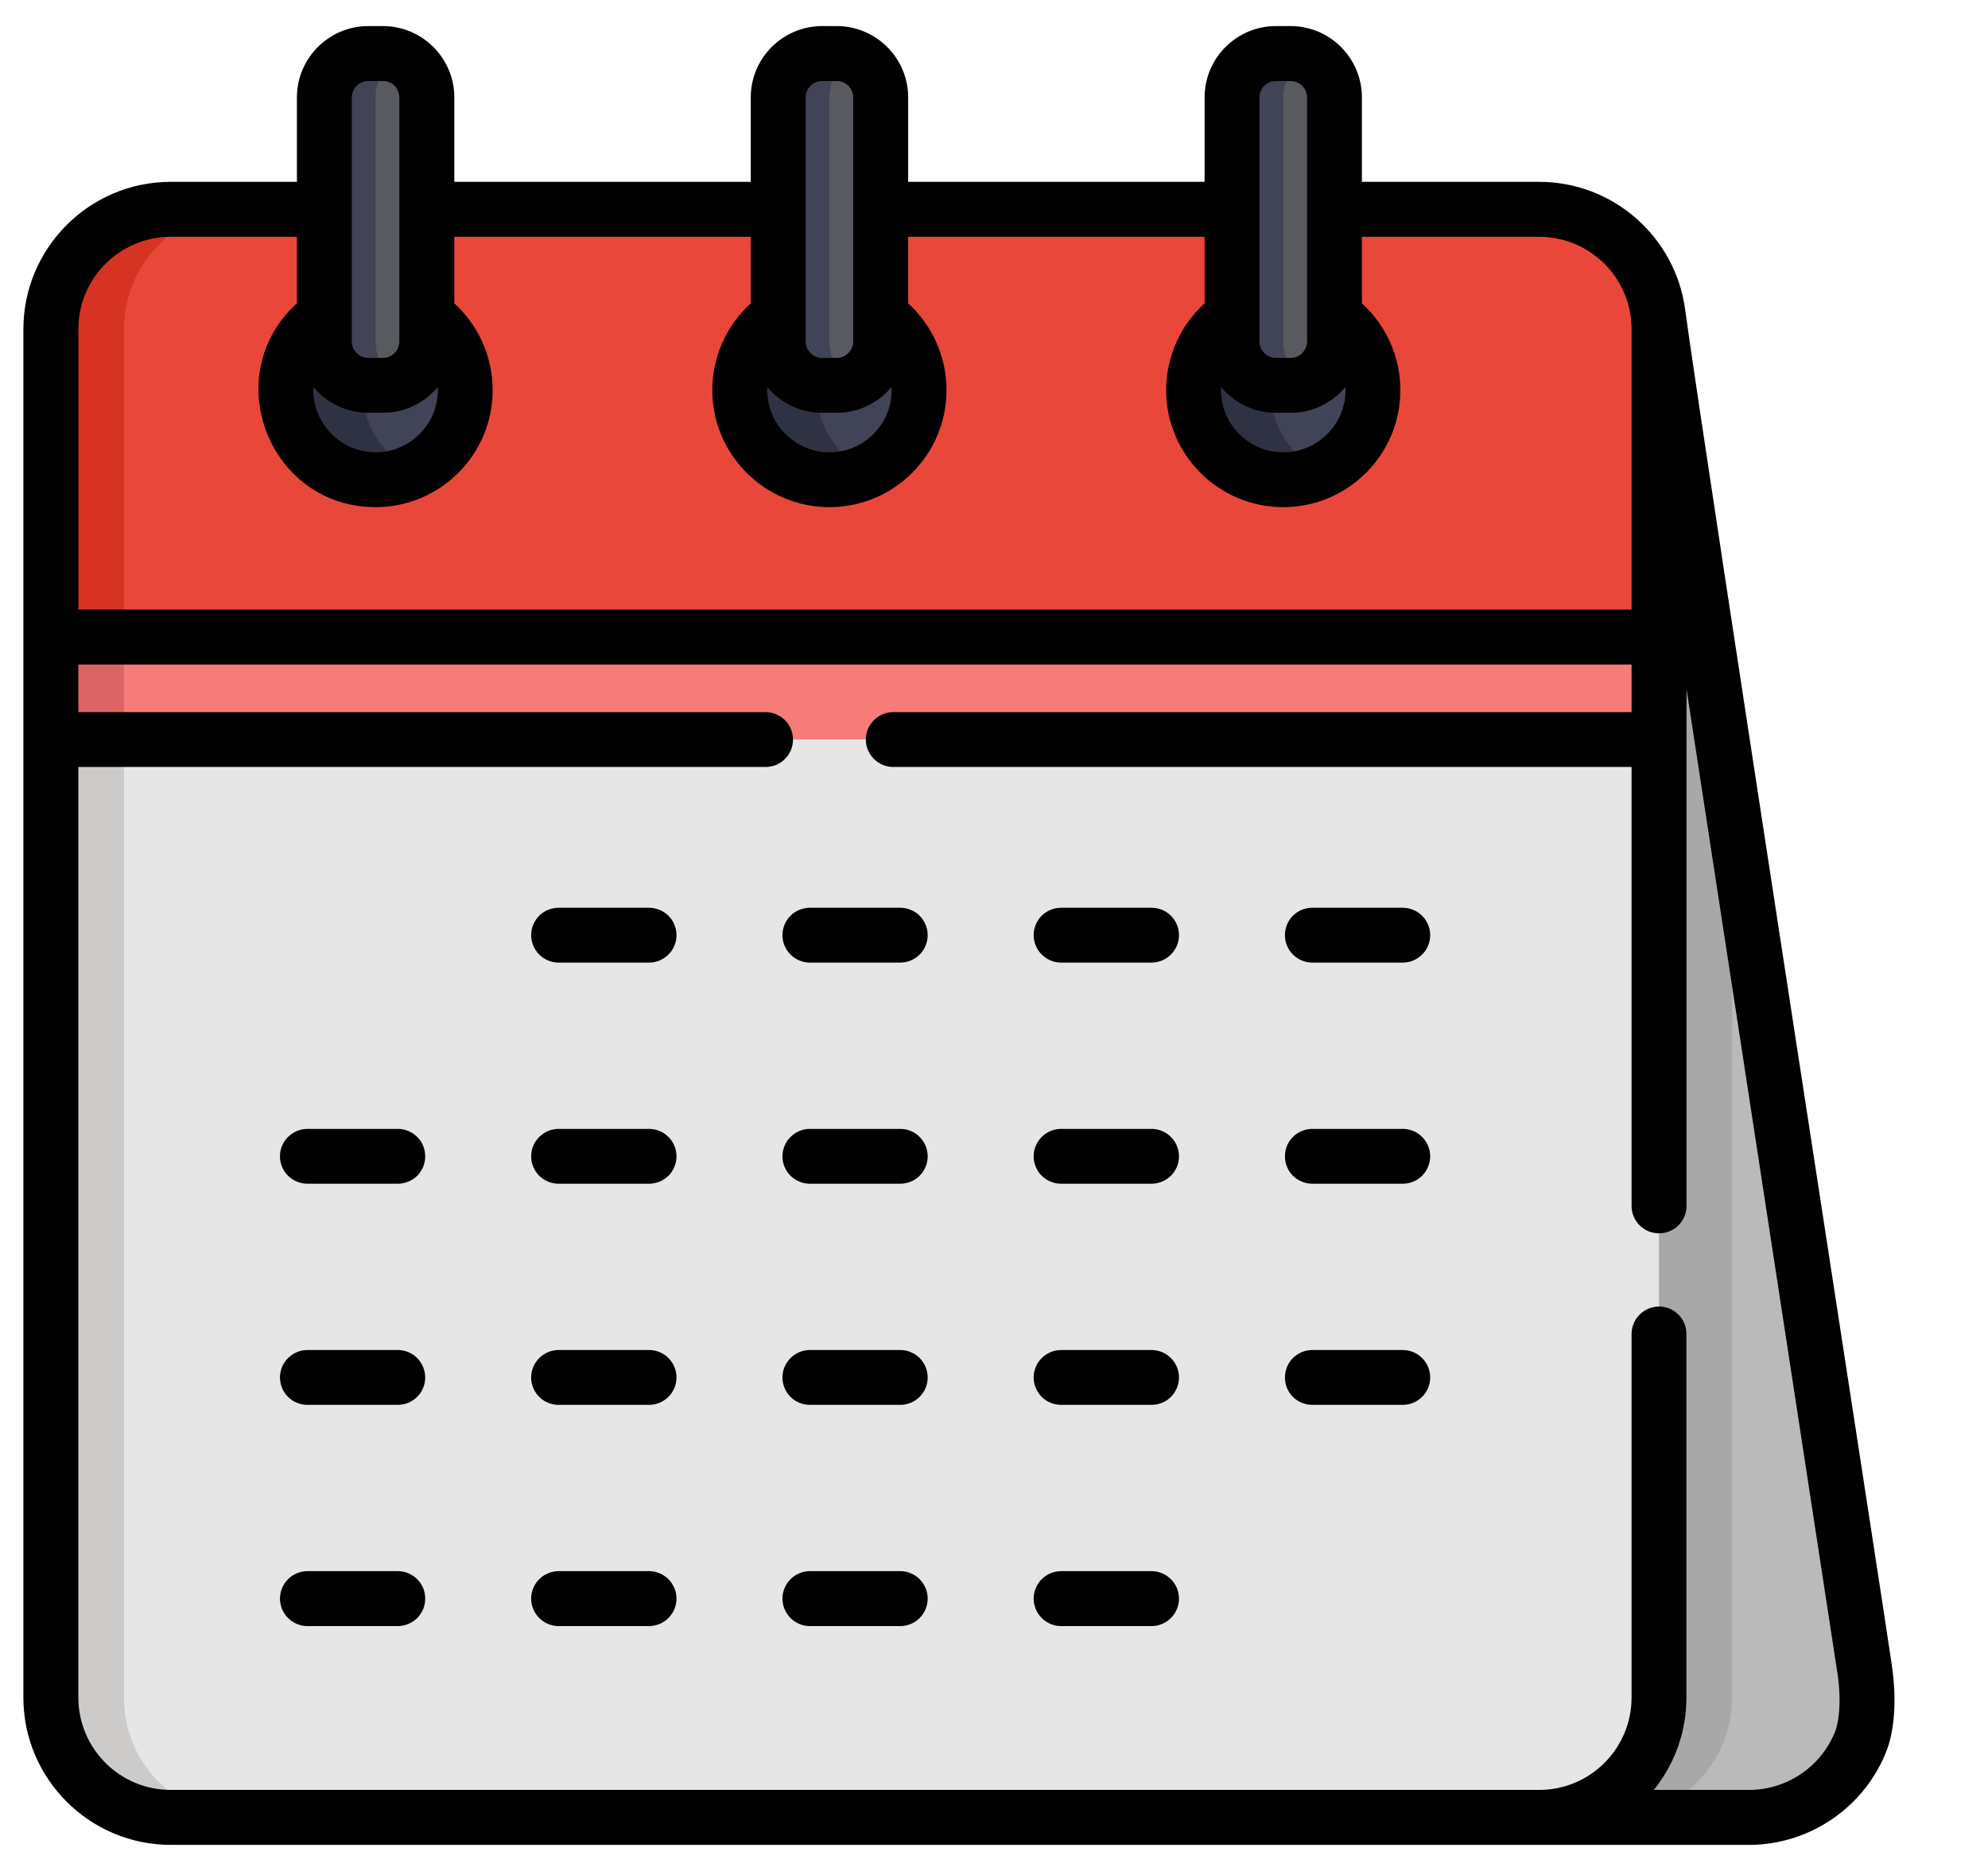 <svg xmlns="http://www.w3.org/2000/svg" width="17" height="16" viewBox="0 0 17 16" fill="none">
    <path d="M14.186 2.815C14.186 2.249 13.727 1.79 13.161 1.79H1.459C0.893 1.79 0.434 2.249 0.434 2.815V14.517C0.434 14.81 0.557 15.074 0.754 15.261H13.161V15.542H14.957C15.398 15.542 15.774 15.263 15.918 14.872C16.038 14.556 16.08 15.161 14.186 2.815Z" fill="#BABABA"/>
    <path d="M14.812 14.517V6.895L14.186 2.815C14.186 2.249 13.727 1.79 13.161 1.79H2.085C1.519 1.79 1.06 2.249 1.06 2.815V14.517C1.06 14.81 1.183 15.074 1.38 15.261H13.161V15.542H13.787C14.353 15.542 14.812 15.083 14.812 14.517Z" fill="#A8A8A8"/>
    <path d="M13.161 1.79H1.459C0.893 1.79 0.434 2.249 0.434 2.815V14.517C0.434 15.083 0.893 15.542 1.459 15.542H13.161C13.727 15.542 14.186 15.083 14.186 14.517V2.815C14.186 2.249 13.727 1.79 13.161 1.79Z" fill="#E6E6E6"/>
    <path d="M1.06 14.517V2.815C1.06 2.249 1.519 1.79 2.085 1.79H1.459C0.893 1.79 0.434 2.249 0.434 2.815V14.517C0.434 15.083 0.893 15.542 1.459 15.542H2.085C1.519 15.542 1.06 15.083 1.06 14.517Z" fill="#CCCBCA"/>
    <path d="M13.161 1.79H1.459C0.893 1.79 0.434 2.249 0.434 2.815V5.448H14.186V2.815C14.186 2.249 13.727 1.79 13.161 1.79Z" fill="#EA473B"/>
    <path d="M1.06 2.815C1.06 2.249 1.519 1.79 2.085 1.79H1.459C0.893 1.79 0.434 2.249 0.434 2.815V5.448H1.06V2.815Z" fill="#D63322"/>
    <path d="M11.411 2.707V2.92C11.411 3.127 11.243 3.139 11.035 3.139H10.91C10.703 3.139 10.534 3.127 10.534 2.92V2.707C10.336 2.845 10.206 3.075 10.206 3.336C10.206 3.759 10.549 4.102 10.973 4.102C11.724 4.102 12.022 3.133 11.411 2.707ZM7.53 2.707V2.92C7.53 3.127 7.362 3.108 7.154 3.108H7.029C6.822 3.108 6.654 3.127 6.654 2.92V2.707C6.455 2.845 6.325 3.075 6.325 3.336C6.325 3.759 6.668 4.102 7.092 4.102C7.515 4.102 7.859 3.759 7.859 3.336C7.859 3.075 7.729 2.845 7.53 2.707ZM3.649 2.707V2.92C3.649 3.162 3.422 3.139 3.148 3.139C2.941 3.139 2.773 3.127 2.773 2.92V2.707C2.161 3.134 2.461 4.102 3.211 4.102C3.634 4.102 3.978 3.759 3.978 3.336C3.978 3.075 3.848 2.845 3.649 2.707Z" fill="#414356"/>
    <path d="M10.863 3.336C10.863 3.321 10.864 3.307 10.865 3.292C10.679 3.27 10.535 3.112 10.535 2.92V2.707C10.336 2.845 10.206 3.075 10.206 3.336C10.206 3.759 10.549 4.102 10.973 4.102C11.09 4.102 11.202 4.076 11.301 4.029C11.042 3.905 10.863 3.642 10.863 3.336ZM6.982 3.336C6.982 3.321 6.983 3.307 6.984 3.292C6.798 3.27 6.654 3.112 6.654 2.92V2.707C6.455 2.845 6.325 3.075 6.325 3.336C6.325 3.759 6.668 4.102 7.092 4.102C7.21 4.102 7.321 4.076 7.421 4.029C7.162 3.905 6.982 3.642 6.982 3.336ZM3.103 3.292C2.917 3.27 2.773 3.112 2.773 2.92V2.707C2.574 2.845 2.444 3.075 2.444 3.336C2.444 3.9 3.034 4.269 3.54 4.029C3.265 3.898 3.085 3.613 3.103 3.292Z" fill="#2F3242"/>
    <path d="M0.434 5.448H14.186V6.324H0.434V5.448Z" fill="#F77C79"/>
    <path d="M0.434 5.448H1.06V6.324H0.434V5.448Z" fill="#DD6464"/>
    <path d="M3.274 0.458C3.481 0.458 3.649 0.626 3.649 0.833V2.92C3.649 3.127 3.481 3.295 3.274 3.295H3.149C2.941 3.295 2.773 3.127 2.773 2.92V0.833C2.773 0.626 2.941 0.458 3.149 0.458H3.274ZM7.155 0.458C7.362 0.458 7.53 0.626 7.53 0.833V2.92C7.53 3.127 7.362 3.295 7.155 3.295H7.029C6.822 3.295 6.654 3.127 6.654 2.92V0.833C6.654 0.626 6.822 0.458 7.029 0.458H7.155ZM11.035 0.458C11.243 0.458 11.411 0.626 11.411 0.833V2.92C11.411 3.127 11.243 3.295 11.035 3.295H10.91C10.703 3.295 10.535 3.127 10.535 2.92V0.833C10.535 0.626 10.703 0.458 10.91 0.458H11.035Z" fill="#585A60"/>
    <path d="M3.274 0.458C3.481 0.458 3.649 0.626 3.649 0.833V2.92C3.649 3.127 3.481 3.295 3.274 3.295H3.149C2.941 3.295 2.773 3.127 2.773 2.92V0.833C2.773 0.626 2.941 0.458 3.149 0.458H3.274ZM7.155 0.458C7.362 0.458 7.53 0.626 7.53 0.833V2.92C7.53 3.127 7.362 3.295 7.155 3.295H7.029C6.822 3.295 6.654 3.127 6.654 2.92V0.833C6.654 0.626 6.822 0.458 7.029 0.458H7.155ZM11.035 0.458C11.243 0.458 11.411 0.626 11.411 0.833V2.92C11.411 3.127 11.243 3.295 11.035 3.295H10.91C10.703 3.295 10.535 3.127 10.535 2.92V0.833C10.535 0.626 10.703 0.458 10.91 0.458H11.035Z" fill="#585A60"/>
    <path d="M3.211 2.92V0.833C3.211 0.682 3.301 0.552 3.43 0.492C3.381 0.47 3.328 0.458 3.274 0.458H3.149C2.941 0.458 2.773 0.626 2.773 0.833V2.92C2.773 3.127 2.941 3.295 3.149 3.295H3.274C3.33 3.295 3.383 3.283 3.43 3.261C3.301 3.202 3.211 3.071 3.211 2.92ZM7.092 2.92V0.833C7.092 0.682 7.182 0.552 7.311 0.492C7.262 0.47 7.209 0.458 7.154 0.458H7.029C6.822 0.458 6.654 0.626 6.654 0.833V2.92C6.654 3.127 6.822 3.295 7.029 3.295H7.154C7.21 3.295 7.263 3.283 7.311 3.261C7.182 3.202 7.092 3.071 7.092 2.92ZM10.973 2.92V0.833C10.973 0.682 11.063 0.552 11.192 0.492C11.143 0.47 11.089 0.458 11.035 0.458H10.91C10.703 0.458 10.534 0.626 10.534 0.833V2.92C10.534 3.127 10.703 3.295 10.91 3.295H11.035C11.091 3.295 11.144 3.283 11.192 3.261C11.063 3.202 10.973 3.071 10.973 2.92Z" fill="#414356"/>
    <path d="M14.41 2.646C14.327 2.028 13.796 1.555 13.162 1.555H11.646V0.833C11.646 0.497 11.373 0.223 11.036 0.223H10.911C10.574 0.223 10.301 0.497 10.301 0.833V1.555H7.766V0.833C7.766 0.497 7.492 0.223 7.155 0.223H7.03C6.694 0.223 6.42 0.497 6.42 0.833V1.555H3.885V0.833C3.885 0.497 3.611 0.223 3.274 0.223H3.149C2.813 0.223 2.539 0.497 2.539 0.833V1.555H1.46C0.765 1.555 0.2 2.121 0.2 2.815V14.517C0.2 15.211 0.765 15.777 1.46 15.777H14.957C15.482 15.777 15.957 15.446 16.139 14.955C16.163 14.89 16.239 14.645 16.176 14.229C16.115 13.798 14.576 3.871 14.41 2.646ZM11.505 3.31C11.505 3.319 11.506 3.327 11.506 3.336C11.506 3.629 11.267 3.868 10.973 3.868C10.68 3.868 10.441 3.629 10.441 3.336C10.441 3.327 10.442 3.319 10.442 3.31C10.453 3.323 10.464 3.335 10.476 3.347C10.478 3.349 10.48 3.351 10.482 3.353C10.494 3.365 10.507 3.377 10.52 3.388L10.527 3.393C10.54 3.404 10.553 3.414 10.568 3.424C10.57 3.425 10.572 3.427 10.574 3.428C10.589 3.438 10.604 3.447 10.62 3.456C10.62 3.456 10.621 3.457 10.622 3.457C10.638 3.466 10.654 3.473 10.67 3.48L10.675 3.483C10.691 3.489 10.708 3.496 10.725 3.501C10.728 3.502 10.73 3.503 10.733 3.504C10.77 3.515 10.808 3.522 10.846 3.527C10.848 3.527 10.851 3.527 10.853 3.527C10.872 3.529 10.891 3.53 10.911 3.53H11.036C11.056 3.53 11.075 3.529 11.094 3.527C11.096 3.527 11.098 3.527 11.101 3.527C11.122 3.524 11.143 3.521 11.163 3.517C11.18 3.513 11.197 3.509 11.214 3.504L11.222 3.501C11.239 3.495 11.256 3.489 11.272 3.483L11.277 3.48C11.293 3.473 11.309 3.466 11.325 3.457C11.326 3.457 11.326 3.456 11.327 3.456C11.343 3.447 11.358 3.438 11.373 3.428C11.375 3.427 11.377 3.425 11.379 3.424C11.393 3.414 11.407 3.404 11.42 3.393L11.427 3.388C11.44 3.377 11.453 3.365 11.465 3.353C11.467 3.351 11.469 3.349 11.471 3.347C11.483 3.335 11.494 3.323 11.505 3.31ZM10.77 0.833C10.77 0.796 10.785 0.76 10.811 0.734C10.838 0.707 10.874 0.693 10.911 0.693H11.036C11.073 0.693 11.109 0.707 11.136 0.734C11.162 0.76 11.177 0.796 11.177 0.833V2.92C11.177 2.957 11.162 2.993 11.136 3.019C11.109 3.046 11.073 3.061 11.036 3.061H10.911C10.874 3.061 10.838 3.046 10.811 3.019C10.785 2.993 10.77 2.957 10.77 2.92V0.833ZM7.624 3.31C7.625 3.319 7.625 3.327 7.625 3.336C7.625 3.629 7.386 3.868 7.093 3.868C6.799 3.868 6.561 3.629 6.561 3.336C6.561 3.327 6.561 3.319 6.561 3.31C6.572 3.323 6.584 3.335 6.595 3.347C6.597 3.349 6.599 3.351 6.601 3.353C6.613 3.365 6.626 3.377 6.639 3.388L6.646 3.393C6.659 3.404 6.673 3.414 6.687 3.424C6.689 3.425 6.691 3.427 6.693 3.428C6.708 3.438 6.723 3.447 6.739 3.456C6.74 3.456 6.741 3.457 6.741 3.457C6.757 3.466 6.773 3.473 6.789 3.48L6.794 3.483C6.811 3.489 6.827 3.496 6.844 3.501C6.847 3.502 6.85 3.503 6.852 3.504C6.889 3.515 6.927 3.522 6.965 3.527C6.968 3.527 6.97 3.527 6.972 3.527C6.991 3.529 7.011 3.53 7.03 3.53H7.155C7.175 3.53 7.194 3.529 7.213 3.527C7.215 3.527 7.218 3.527 7.22 3.527C7.241 3.524 7.262 3.521 7.282 3.517C7.299 3.513 7.316 3.509 7.333 3.504L7.341 3.501C7.358 3.495 7.375 3.489 7.391 3.483L7.396 3.48C7.412 3.473 7.428 3.466 7.444 3.457C7.445 3.457 7.446 3.456 7.446 3.456C7.462 3.447 7.477 3.438 7.492 3.428C7.494 3.427 7.496 3.425 7.499 3.424C7.513 3.414 7.526 3.404 7.539 3.393L7.547 3.388C7.56 3.377 7.572 3.365 7.584 3.353C7.586 3.351 7.588 3.349 7.59 3.347C7.602 3.335 7.613 3.323 7.624 3.31ZM6.889 0.833C6.889 0.796 6.904 0.76 6.931 0.734C6.957 0.707 6.993 0.693 7.03 0.693H7.155C7.193 0.693 7.228 0.707 7.255 0.734C7.281 0.76 7.296 0.796 7.296 0.833V2.92C7.296 2.957 7.281 2.993 7.255 3.019C7.228 3.046 7.193 3.061 7.155 3.061H7.03C6.993 3.061 6.957 3.046 6.931 3.019C6.904 2.993 6.889 2.957 6.889 2.92V0.833ZM3.743 3.31C3.744 3.319 3.744 3.327 3.744 3.336C3.744 3.629 3.505 3.868 3.212 3.868C2.908 3.868 2.666 3.612 2.68 3.31C2.73 3.369 2.79 3.419 2.858 3.456C2.859 3.456 2.86 3.457 2.861 3.457C2.876 3.466 2.892 3.473 2.908 3.48L2.914 3.483C2.93 3.49 2.946 3.496 2.963 3.501C2.966 3.502 2.969 3.503 2.972 3.504C3.008 3.515 3.046 3.522 3.085 3.527C3.087 3.527 3.089 3.527 3.092 3.527C3.111 3.529 3.13 3.53 3.149 3.53H3.274C3.294 3.53 3.313 3.529 3.332 3.527C3.334 3.527 3.337 3.527 3.339 3.527C3.36 3.524 3.381 3.521 3.401 3.517C3.419 3.513 3.436 3.509 3.452 3.504L3.461 3.501C3.477 3.496 3.494 3.49 3.51 3.483L3.515 3.48C3.532 3.473 3.548 3.466 3.563 3.457C3.564 3.457 3.565 3.457 3.566 3.456C3.581 3.448 3.596 3.438 3.611 3.428C3.613 3.427 3.616 3.426 3.618 3.424C3.632 3.414 3.645 3.404 3.659 3.394L3.666 3.388C3.679 3.377 3.691 3.365 3.703 3.353C3.705 3.352 3.707 3.35 3.709 3.348C3.721 3.336 3.732 3.323 3.743 3.31ZM3.008 0.833C3.008 0.796 3.023 0.76 3.05 0.734C3.076 0.707 3.112 0.693 3.149 0.693H3.274C3.312 0.693 3.348 0.707 3.374 0.734C3.4 0.76 3.415 0.796 3.415 0.833V2.92C3.415 2.957 3.4 2.993 3.374 3.019C3.348 3.046 3.312 3.061 3.274 3.061H3.149C3.112 3.061 3.076 3.046 3.05 3.019C3.023 2.993 3.008 2.957 3.008 2.92V2.707L3.008 0.833ZM0.67 2.815C0.67 2.379 1.024 2.025 1.46 2.025H2.539V2.594C1.863 3.208 2.299 4.337 3.212 4.337C3.764 4.337 4.213 3.888 4.213 3.336C4.213 3.052 4.092 2.783 3.885 2.594V2.025H6.42V2.594C6.212 2.783 6.091 3.052 6.091 3.336C6.091 3.888 6.541 4.337 7.093 4.337C7.645 4.337 8.094 3.888 8.094 3.336C8.094 3.052 7.973 2.783 7.766 2.594V2.025H10.301V2.594C10.093 2.783 9.972 3.052 9.972 3.336C9.972 3.888 10.421 4.337 10.973 4.337C11.526 4.337 11.975 3.888 11.975 3.336C11.975 3.052 11.854 2.783 11.646 2.594V2.025H13.162C13.598 2.025 13.952 2.379 13.952 2.815V5.213H0.67V2.815ZM15.699 14.791C15.585 15.1 15.287 15.307 14.957 15.307H14.142C14.317 15.091 14.421 14.816 14.421 14.517V11.408C14.421 11.346 14.397 11.286 14.353 11.242C14.309 11.198 14.249 11.173 14.187 11.173C14.125 11.173 14.065 11.198 14.021 11.242C13.977 11.286 13.952 11.346 13.952 11.408V14.517C13.952 14.953 13.598 15.307 13.162 15.307H1.46C1.024 15.307 0.67 14.953 0.67 14.517V6.559H6.547C6.609 6.559 6.669 6.535 6.713 6.49C6.757 6.446 6.781 6.387 6.781 6.325C6.781 6.262 6.757 6.203 6.713 6.159C6.669 6.115 6.609 6.09 6.547 6.09H0.67V5.683H13.952V6.09H7.639C7.577 6.09 7.517 6.115 7.473 6.159C7.429 6.203 7.404 6.262 7.404 6.325C7.404 6.387 7.429 6.446 7.473 6.49C7.517 6.535 7.577 6.559 7.639 6.559H13.952V10.313C13.952 10.375 13.977 10.435 14.021 10.479C14.065 10.523 14.125 10.547 14.187 10.547C14.249 10.547 14.309 10.523 14.353 10.479C14.397 10.435 14.422 10.375 14.422 10.313V5.893L15.71 14.293L15.711 14.297C15.761 14.62 15.7 14.788 15.699 14.791Z" fill="black"/>
    <path d="M5.55 7.763H4.777C4.715 7.763 4.655 7.787 4.611 7.831C4.567 7.875 4.542 7.935 4.542 7.997C4.542 8.06 4.567 8.119 4.611 8.163C4.655 8.207 4.715 8.232 4.777 8.232H5.55C5.581 8.232 5.611 8.226 5.64 8.214C5.668 8.202 5.694 8.185 5.716 8.163C5.738 8.142 5.755 8.116 5.767 8.087C5.779 8.059 5.785 8.028 5.785 7.997C5.785 7.967 5.779 7.936 5.767 7.908C5.755 7.879 5.738 7.853 5.716 7.831C5.694 7.81 5.668 7.792 5.64 7.781C5.611 7.769 5.581 7.763 5.55 7.763ZM7.698 7.763H6.926C6.863 7.763 6.804 7.787 6.76 7.831C6.716 7.875 6.691 7.935 6.691 7.997C6.691 8.06 6.716 8.119 6.76 8.163C6.804 8.207 6.863 8.232 6.926 8.232H7.698C7.729 8.232 7.76 8.226 7.788 8.214C7.817 8.202 7.843 8.185 7.864 8.163C7.886 8.142 7.903 8.116 7.915 8.087C7.927 8.059 7.933 8.028 7.933 7.997C7.933 7.967 7.927 7.936 7.915 7.908C7.903 7.879 7.886 7.853 7.864 7.831C7.843 7.81 7.817 7.792 7.788 7.781C7.76 7.769 7.729 7.763 7.698 7.763ZM9.847 7.763H9.074C9.012 7.763 8.952 7.787 8.908 7.831C8.864 7.875 8.839 7.935 8.839 7.997C8.839 8.06 8.864 8.119 8.908 8.163C8.952 8.207 9.012 8.232 9.074 8.232H9.847C9.909 8.232 9.969 8.207 10.013 8.163C10.057 8.119 10.082 8.06 10.082 7.997C10.082 7.935 10.057 7.875 10.013 7.831C9.969 7.787 9.909 7.763 9.847 7.763ZM11.995 7.763H11.222C11.16 7.763 11.1 7.787 11.056 7.831C11.012 7.875 10.988 7.935 10.988 7.997C10.988 8.06 11.012 8.119 11.056 8.163C11.1 8.207 11.16 8.232 11.222 8.232H11.995C12.026 8.232 12.056 8.226 12.085 8.214C12.113 8.202 12.139 8.185 12.161 8.163C12.183 8.142 12.2 8.116 12.212 8.087C12.224 8.059 12.23 8.028 12.23 7.997C12.23 7.967 12.224 7.936 12.212 7.908C12.2 7.879 12.183 7.853 12.161 7.831C12.139 7.81 12.113 7.792 12.085 7.781C12.056 7.769 12.026 7.763 11.995 7.763ZM3.402 9.654H2.629C2.567 9.654 2.507 9.679 2.463 9.723C2.419 9.767 2.394 9.826 2.394 9.889C2.394 9.951 2.419 10.011 2.463 10.055C2.507 10.098 2.567 10.123 2.629 10.123H3.402C3.432 10.123 3.463 10.117 3.491 10.105C3.52 10.094 3.546 10.076 3.568 10.055C3.589 10.033 3.607 10.007 3.619 9.978C3.63 9.95 3.636 9.919 3.636 9.889C3.636 9.858 3.63 9.827 3.619 9.799C3.607 9.77 3.589 9.744 3.568 9.723C3.546 9.701 3.52 9.683 3.491 9.672C3.463 9.66 3.432 9.654 3.402 9.654ZM5.55 9.654H4.777C4.715 9.654 4.655 9.679 4.611 9.723C4.567 9.767 4.542 9.826 4.542 9.889C4.542 9.951 4.567 10.011 4.611 10.055C4.655 10.098 4.715 10.123 4.777 10.123H5.55C5.581 10.123 5.611 10.117 5.64 10.105C5.668 10.094 5.694 10.076 5.716 10.055C5.738 10.033 5.755 10.007 5.767 9.978C5.779 9.95 5.785 9.919 5.785 9.889C5.785 9.858 5.779 9.827 5.767 9.799C5.755 9.77 5.738 9.744 5.716 9.723C5.694 9.701 5.668 9.683 5.64 9.672C5.611 9.66 5.581 9.654 5.55 9.654ZM7.698 9.654H6.926C6.863 9.654 6.804 9.679 6.76 9.723C6.716 9.767 6.691 9.826 6.691 9.889C6.691 9.951 6.716 10.011 6.76 10.055C6.804 10.098 6.863 10.123 6.926 10.123H7.698C7.729 10.123 7.76 10.117 7.788 10.105C7.817 10.094 7.843 10.076 7.864 10.055C7.886 10.033 7.903 10.007 7.915 9.978C7.927 9.95 7.933 9.919 7.933 9.889C7.933 9.858 7.927 9.827 7.915 9.799C7.903 9.77 7.886 9.744 7.864 9.723C7.843 9.701 7.817 9.683 7.788 9.672C7.76 9.66 7.729 9.654 7.698 9.654ZM9.847 9.654H9.074C9.012 9.654 8.952 9.679 8.908 9.723C8.864 9.767 8.839 9.826 8.839 9.889C8.839 9.951 8.864 10.011 8.908 10.055C8.952 10.098 9.012 10.123 9.074 10.123H9.847C9.909 10.123 9.969 10.098 10.013 10.055C10.057 10.011 10.082 9.951 10.082 9.889C10.082 9.826 10.057 9.767 10.013 9.723C9.969 9.679 9.909 9.654 9.847 9.654ZM11.995 9.654H11.222C11.16 9.654 11.1 9.679 11.056 9.723C11.012 9.767 10.988 9.826 10.988 9.889C10.988 9.951 11.012 10.011 11.056 10.055C11.1 10.098 11.16 10.123 11.222 10.123H11.995C12.026 10.123 12.056 10.117 12.085 10.105C12.113 10.094 12.139 10.076 12.161 10.055C12.183 10.033 12.2 10.007 12.212 9.978C12.224 9.95 12.23 9.919 12.23 9.889C12.23 9.858 12.224 9.827 12.212 9.799C12.2 9.77 12.183 9.744 12.161 9.723C12.139 9.701 12.114 9.683 12.085 9.672C12.056 9.66 12.026 9.654 11.995 9.654ZM3.402 11.545H2.629C2.567 11.545 2.507 11.57 2.463 11.614C2.419 11.658 2.394 11.717 2.394 11.78C2.394 11.842 2.419 11.902 2.463 11.946C2.507 11.99 2.567 12.014 2.629 12.014H3.402C3.531 12.014 3.636 11.909 3.636 11.78C3.636 11.65 3.531 11.545 3.402 11.545ZM5.55 11.545H4.777C4.715 11.545 4.655 11.57 4.611 11.614C4.567 11.658 4.542 11.717 4.542 11.78C4.542 11.842 4.567 11.902 4.611 11.946C4.655 11.99 4.715 12.014 4.777 12.014H5.55C5.68 12.014 5.785 11.909 5.785 11.78C5.785 11.65 5.68 11.545 5.55 11.545ZM7.698 11.545H6.926C6.863 11.545 6.804 11.57 6.76 11.614C6.716 11.658 6.691 11.717 6.691 11.78C6.691 11.842 6.716 11.902 6.76 11.946C6.804 11.99 6.863 12.014 6.926 12.014H7.698C7.828 12.014 7.933 11.909 7.933 11.78C7.933 11.65 7.828 11.545 7.698 11.545ZM9.847 11.545H9.074C9.012 11.545 8.952 11.57 8.908 11.614C8.864 11.658 8.839 11.717 8.839 11.78C8.839 11.842 8.864 11.902 8.908 11.946C8.952 11.99 9.012 12.014 9.074 12.014H9.847C9.909 12.014 9.969 11.99 10.013 11.946C10.057 11.902 10.082 11.842 10.082 11.78C10.082 11.717 10.057 11.658 10.013 11.614C9.969 11.57 9.909 11.545 9.847 11.545ZM11.995 11.545H11.222C11.16 11.545 11.1 11.57 11.056 11.614C11.012 11.658 10.988 11.717 10.988 11.78C10.988 11.842 11.012 11.902 11.056 11.946C11.1 11.99 11.16 12.014 11.222 12.014H11.995C12.125 12.014 12.23 11.909 12.23 11.78C12.23 11.65 12.125 11.545 11.995 11.545ZM3.402 13.436H2.629C2.567 13.436 2.507 13.461 2.463 13.505C2.419 13.549 2.394 13.609 2.394 13.671C2.394 13.733 2.419 13.793 2.463 13.837C2.507 13.881 2.567 13.906 2.629 13.906H3.402C3.432 13.906 3.463 13.899 3.491 13.888C3.52 13.876 3.546 13.859 3.568 13.837C3.589 13.815 3.607 13.789 3.619 13.761C3.63 13.732 3.636 13.702 3.636 13.671C3.636 13.64 3.63 13.61 3.619 13.581C3.607 13.553 3.589 13.527 3.568 13.505C3.546 13.483 3.52 13.466 3.491 13.454C3.463 13.442 3.432 13.436 3.402 13.436ZM5.55 13.436H4.777C4.715 13.436 4.655 13.461 4.611 13.505C4.567 13.549 4.542 13.609 4.542 13.671C4.542 13.733 4.567 13.793 4.611 13.837C4.655 13.881 4.715 13.906 4.777 13.906H5.55C5.581 13.906 5.611 13.899 5.64 13.888C5.668 13.876 5.694 13.859 5.716 13.837C5.738 13.815 5.755 13.789 5.767 13.761C5.779 13.732 5.785 13.702 5.785 13.671C5.785 13.64 5.779 13.61 5.767 13.581C5.755 13.553 5.738 13.527 5.716 13.505C5.694 13.483 5.668 13.466 5.64 13.454C5.611 13.442 5.581 13.436 5.55 13.436ZM7.698 13.436H6.926C6.863 13.436 6.804 13.461 6.76 13.505C6.716 13.549 6.691 13.609 6.691 13.671C6.691 13.733 6.716 13.793 6.76 13.837C6.804 13.881 6.863 13.906 6.926 13.906H7.698C7.729 13.906 7.76 13.899 7.788 13.888C7.817 13.876 7.843 13.859 7.864 13.837C7.886 13.815 7.903 13.789 7.915 13.761C7.927 13.732 7.933 13.702 7.933 13.671C7.933 13.64 7.927 13.61 7.915 13.581C7.903 13.553 7.886 13.527 7.864 13.505C7.843 13.483 7.817 13.466 7.788 13.454C7.76 13.442 7.729 13.436 7.698 13.436ZM9.847 13.436H9.074C9.012 13.436 8.952 13.461 8.908 13.505C8.864 13.549 8.839 13.609 8.839 13.671C8.839 13.733 8.864 13.793 8.908 13.837C8.952 13.881 9.012 13.906 9.074 13.906H9.847C9.909 13.906 9.969 13.881 10.013 13.837C10.057 13.793 10.082 13.733 10.082 13.671C10.082 13.609 10.057 13.549 10.013 13.505C9.969 13.461 9.909 13.436 9.847 13.436Z" fill="black"/>
</svg>